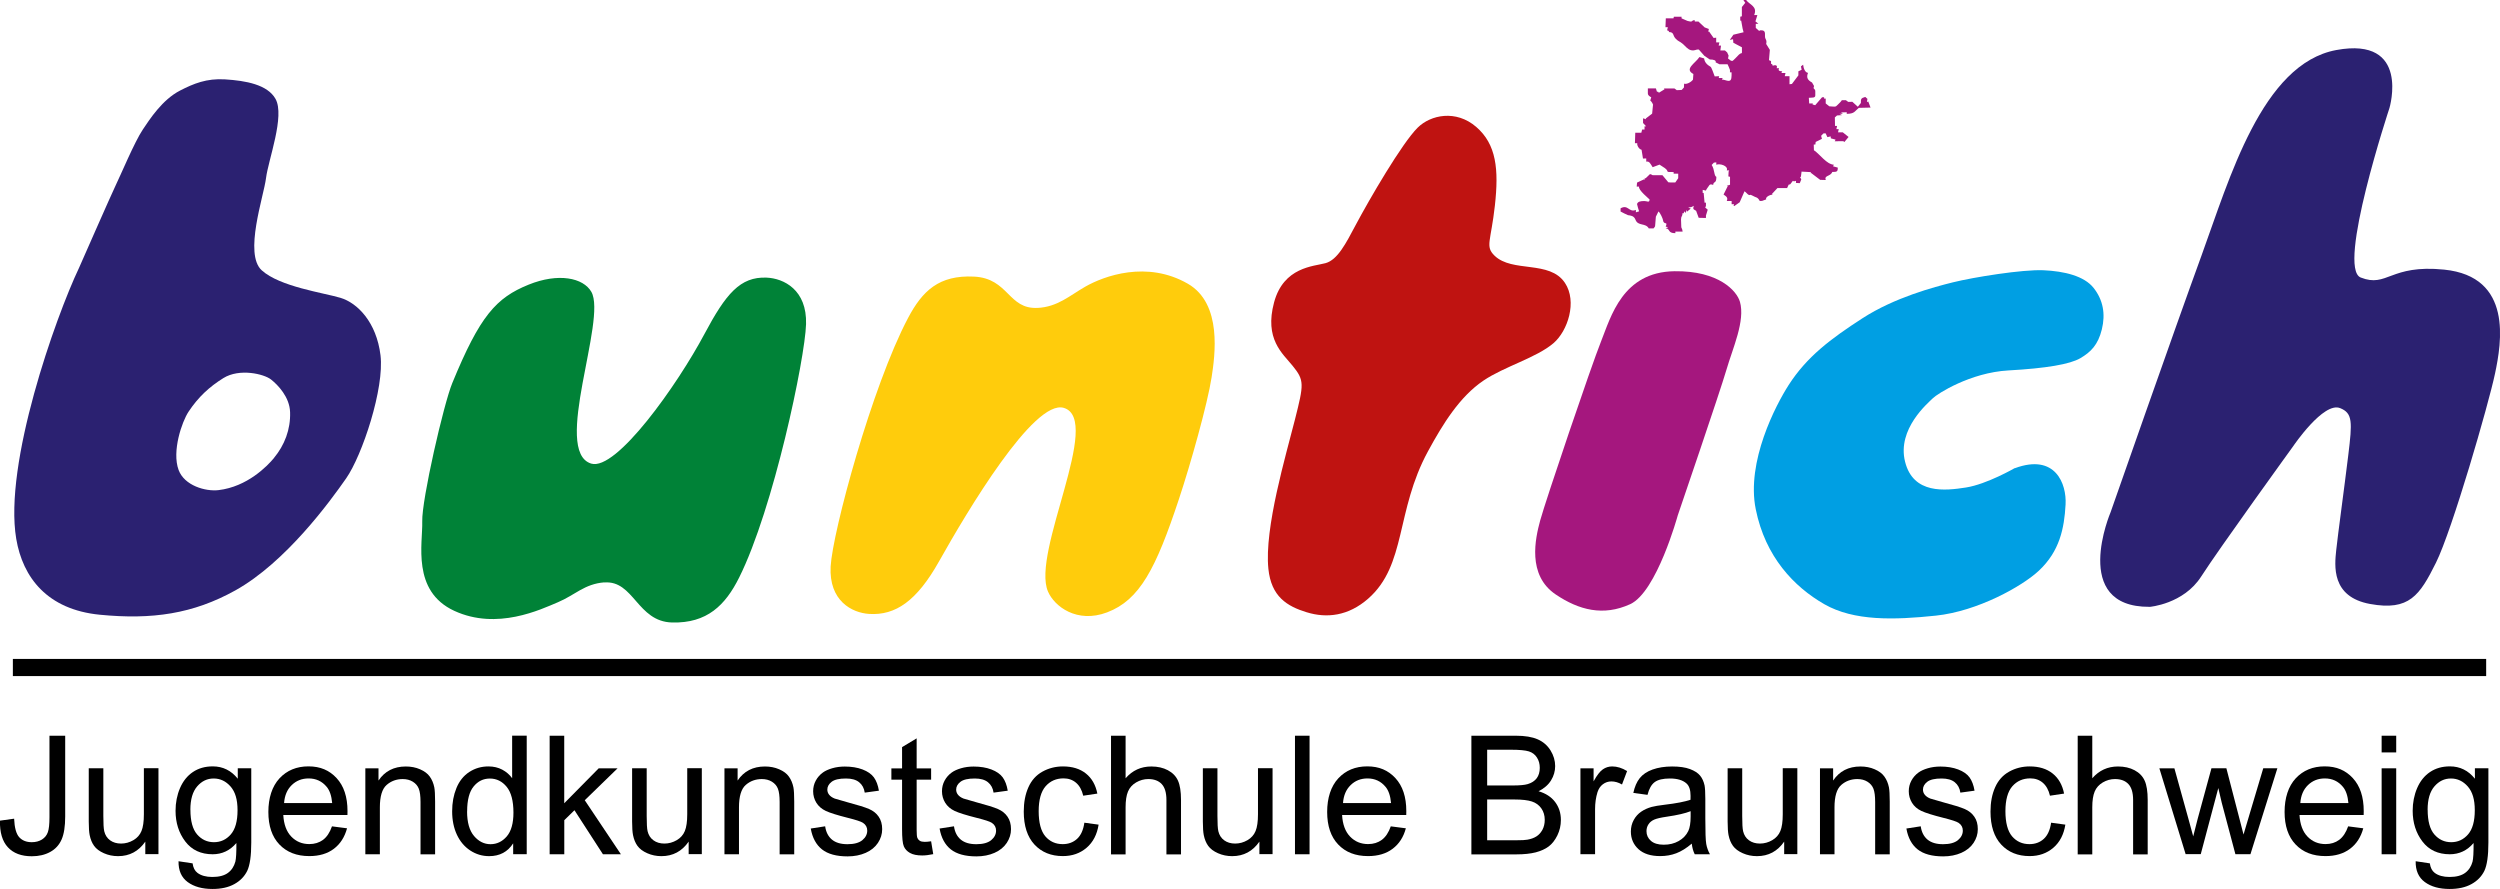<svg xmlns="http://www.w3.org/2000/svg" id="Ebene_1" data-name="Ebene 1" viewBox="0 0 437.19 155.47"><defs><style>      .cls-1 {        fill: #2b2171;      }      .cls-2 {        fill-rule: evenodd;      }      .cls-2, .cls-3 {        fill: #a5177e;      }      .cls-4 {        fill: #008237;      }      .cls-5 {        fill: #bf1311;      }      .cls-6 {        fill: #009fe3;      }      .cls-7 {        fill: #ffcc0c;      }    </style></defs><g><rect x="2.25" y="115.23" width="432.52" height="3"></rect><g><path d="M0,143.51l2.47-.34c.07,1.58.36,2.65.89,3.24.53.58,1.26.87,2.2.87.69,0,1.28-.16,1.78-.47.5-.32.84-.74,1.03-1.29.19-.54.28-1.41.28-2.59v-14.27h2.75v14.12c0,1.73-.21,3.08-.63,4.03-.42.95-1.08,1.68-2,2.18-.91.5-1.98.75-3.21.75-1.82,0-3.21-.52-4.18-1.57-.97-1.04-1.43-2.6-1.39-4.66Z"></path><path d="M25.41,149.39v-2.21c-1.17,1.69-2.76,2.54-4.76,2.54-.89,0-1.71-.17-2.48-.51-.77-.34-1.34-.77-1.71-1.28s-.63-1.14-.78-1.89c-.1-.5-.16-1.29-.16-2.38v-9.31h2.55v8.33c0,1.33.05,2.23.16,2.69.16.67.5,1.2,1.02,1.58.52.38,1.16.57,1.92.57s1.48-.2,2.15-.59c.67-.39,1.14-.92,1.42-1.6.28-.67.42-1.65.42-2.94v-8.05h2.55v15.03h-2.28Z"></path><path d="M31.21,150.61l2.47.37c.1.76.39,1.32.86,1.67.63.47,1.49.71,2.59.71,1.18,0,2.09-.24,2.73-.71.64-.47,1.07-1.13,1.3-1.97.13-.52.19-1.6.18-3.26-1.11,1.31-2.5,1.97-4.15,1.97-2.06,0-3.66-.75-4.79-2.24-1.13-1.49-1.7-3.28-1.7-5.36,0-1.43.26-2.75.78-3.97.52-1.21,1.27-2.15,2.25-2.81.98-.66,2.14-.99,3.47-.99,1.77,0,3.23.72,4.38,2.16v-1.83h2.36v12.98c0,2.34-.24,3.99-.71,4.97-.48.97-1.23,1.75-2.26,2.31-1.03.57-2.3.85-3.81.85-1.79,0-3.24-.4-4.34-1.21-1.1-.81-1.63-2.02-1.6-3.65ZM33.3,141.61c0,1.97.39,3.41,1.17,4.31.78.9,1.76,1.36,2.94,1.36s2.15-.45,2.94-1.35c.79-.9,1.19-2.31,1.19-4.23s-.41-3.22-1.22-4.16c-.82-.93-1.8-1.4-2.95-1.4s-2.09.46-2.89,1.38c-.79.92-1.19,2.28-1.19,4.09Z"></path><path d="M58.06,144.51l2.63.34c-.42,1.54-1.18,2.73-2.3,3.58-1.12.85-2.55,1.28-4.3,1.28-2.2,0-3.94-.68-5.23-2.03-1.29-1.35-1.93-3.25-1.93-5.69s.65-4.48,1.95-5.88c1.3-1.39,2.99-2.09,5.06-2.09s3.65.68,4.92,2.05c1.27,1.37,1.91,3.29,1.91,5.77,0,.15,0,.38-.01.68h-11.22c.09,1.65.56,2.91,1.4,3.78s1.89,1.31,3.15,1.31c.94,0,1.73-.25,2.4-.74.66-.49,1.19-1.28,1.57-2.37ZM49.68,140.44h8.41c-.11-1.26-.43-2.21-.96-2.84-.81-.98-1.87-1.47-3.16-1.47-1.17,0-2.16.39-2.96,1.17-.8.78-1.24,1.83-1.33,3.14Z"></path><path d="M63.89,149.39v-15.03h2.3v2.14c1.1-1.64,2.69-2.46,4.78-2.46.9,0,1.74.16,2.49.49s1.33.75,1.7,1.28c.38.53.64,1.15.79,1.88.09.47.14,1.3.14,2.47v9.24h-2.55v-9.14c0-1.04-.1-1.81-.3-2.33-.2-.51-.55-.92-1.05-1.23-.5-.31-1.1-.46-1.77-.46-1.08,0-2.02.34-2.81,1.03-.79.69-1.18,2-1.18,3.92v8.2h-2.55Z"></path><path d="M89.74,149.39v-1.91c-.95,1.49-2.35,2.24-4.2,2.24-1.2,0-2.3-.33-3.31-.99-1-.66-1.78-1.58-2.33-2.76-.55-1.18-.83-2.54-.83-4.08s.25-2.86.75-4.08c.5-1.22,1.25-2.16,2.25-2.81s2.11-.97,3.35-.97c.9,0,1.71.19,2.42.57.71.38,1.28.88,1.72,1.49v-7.44h2.55v20.73h-2.36ZM81.68,141.89c0,1.92.41,3.36,1.22,4.31.81.95,1.77,1.43,2.88,1.43s2.06-.46,2.84-1.36c.78-.91,1.17-2.3,1.17-4.16,0-2.05-.4-3.56-1.19-4.52-.79-.96-1.77-1.44-2.93-1.44s-2.08.46-2.84,1.38c-.76.92-1.14,2.38-1.14,4.37Z"></path><path d="M96.12,149.39v-20.73h2.55v11.81l6.03-6.11h3.3l-5.74,5.58,6.32,9.45h-3.14l-4.98-7.7-1.78,1.74v5.96h-2.55Z"></path><path d="M120.43,149.39v-2.21c-1.17,1.69-2.76,2.54-4.76,2.54-.89,0-1.71-.17-2.48-.51-.77-.34-1.34-.77-1.71-1.28s-.63-1.14-.78-1.89c-.1-.5-.16-1.29-.16-2.38v-9.31h2.55v8.33c0,1.33.05,2.23.16,2.69.16.67.5,1.2,1.02,1.58.52.38,1.16.57,1.92.57s1.48-.2,2.15-.59c.67-.39,1.14-.92,1.42-1.6.28-.67.42-1.65.42-2.94v-8.05h2.55v15.03h-2.28Z"></path><path d="M126.69,149.39v-15.03h2.3v2.14c1.1-1.64,2.69-2.46,4.78-2.46.9,0,1.74.16,2.49.49.76.33,1.33.75,1.7,1.28.38.53.64,1.15.79,1.88.09.47.14,1.3.14,2.47v9.24h-2.55v-9.14c0-1.04-.1-1.81-.3-2.33-.2-.51-.55-.92-1.05-1.23-.5-.31-1.1-.46-1.77-.46-1.08,0-2.02.34-2.81,1.03-.79.69-1.18,2-1.18,3.92v8.2h-2.55Z"></path><path d="M141.78,144.89l2.52-.39c.14,1.01.54,1.78,1.18,2.32.65.54,1.55.81,2.72.81s2.04-.24,2.61-.71c.57-.48.85-1.03.85-1.67,0-.57-.25-1.03-.75-1.36-.35-.23-1.22-.51-2.61-.86-1.87-.47-3.17-.88-3.89-1.22-.72-.34-1.27-.82-1.65-1.43-.37-.61-.56-1.28-.56-2.01,0-.67.15-1.29.46-1.86.31-.57.72-1.04,1.25-1.42.4-.29.94-.54,1.62-.74.68-.2,1.42-.3,2.2-.3,1.18,0,2.22.17,3.11.51.89.34,1.55.8,1.98,1.38.42.58.72,1.36.88,2.33l-2.48.34c-.11-.78-.44-1.38-.98-1.82-.54-.44-1.31-.65-2.3-.65-1.17,0-2.01.19-2.51.58-.5.39-.75.84-.75,1.36,0,.33.1.63.31.89.21.27.53.5.98.68.25.09,1.01.31,2.25.65,1.8.48,3.06.87,3.77,1.18.71.31,1.27.75,1.67,1.34.4.58.61,1.31.61,2.18s-.25,1.65-.74,2.4c-.5.75-1.21,1.33-2.14,1.74-.93.41-1.99.62-3.17.62-1.95,0-3.44-.41-4.47-1.22-1.02-.81-1.68-2.02-1.96-3.61Z"></path><path d="M162.83,147.12l.37,2.25c-.72.15-1.36.23-1.92.23-.92,0-1.64-.15-2.15-.44-.51-.29-.87-.68-1.07-1.15-.21-.48-.31-1.48-.31-3.01v-8.65h-1.87v-1.98h1.87v-3.72l2.55-1.53v5.25h2.53v1.98h-2.53v8.79c0,.73.04,1.19.13,1.4.09.21.23.37.43.5.2.12.49.18.86.18.28,0,.65-.03,1.1-.1Z"></path><path d="M164.31,144.89l2.52-.39c.14,1.01.54,1.78,1.18,2.32.65.54,1.55.81,2.72.81s2.04-.24,2.61-.71c.57-.48.85-1.03.85-1.67,0-.57-.25-1.03-.75-1.36-.35-.23-1.22-.51-2.61-.86-1.87-.47-3.17-.88-3.89-1.22-.72-.34-1.27-.82-1.65-1.43-.37-.61-.56-1.28-.56-2.01,0-.67.15-1.29.46-1.86.31-.57.72-1.04,1.25-1.42.4-.29.94-.54,1.62-.74.68-.2,1.42-.3,2.2-.3,1.18,0,2.22.17,3.11.51.89.34,1.55.8,1.98,1.38.42.58.72,1.36.88,2.33l-2.48.34c-.11-.78-.44-1.38-.98-1.82-.54-.44-1.31-.65-2.3-.65-1.17,0-2.01.19-2.51.58-.5.39-.75.84-.75,1.36,0,.33.1.63.31.89.21.27.53.5.98.68.25.09,1.01.31,2.25.65,1.8.48,3.06.87,3.77,1.18.71.31,1.27.75,1.67,1.34.4.58.61,1.31.61,2.18s-.25,1.65-.74,2.4c-.5.75-1.21,1.33-2.14,1.74-.93.41-1.99.62-3.17.62-1.95,0-3.44-.41-4.47-1.22-1.02-.81-1.68-2.02-1.96-3.61Z"></path><path d="M189.62,143.87l2.5.34c-.27,1.72-.97,3.07-2.1,4.04-1.13.97-2.51,1.46-4.15,1.46-2.06,0-3.71-.67-4.96-2.01-1.25-1.34-1.88-3.27-1.88-5.77,0-1.62.27-3.04.81-4.25.54-1.22,1.36-2.13,2.46-2.74,1.1-.61,2.3-.91,3.59-.91,1.63,0,2.97.41,4.01,1.24,1.04.83,1.7,2,2,3.51l-2.47.37c-.24-1.01-.66-1.76-1.26-2.27-.6-.51-1.33-.76-2.18-.76-1.29,0-2.33.46-3.14,1.38-.8.92-1.21,2.37-1.21,4.36s.39,3.48,1.16,4.39c.78.91,1.79,1.37,3.04,1.37,1,0,1.84-.31,2.51-.92.67-.61,1.1-1.56,1.28-2.83Z"></path><path d="M194.29,149.39v-20.73h2.55v7.44c1.19-1.37,2.69-2.06,4.5-2.06,1.11,0,2.08.22,2.9.66s1.41,1.04,1.76,1.82c.35.77.53,1.9.53,3.37v9.52h-2.55v-9.52c0-1.27-.28-2.2-.83-2.78s-1.33-.87-2.34-.87c-.75,0-1.46.2-2.13.59-.66.39-1.14.92-1.42,1.59-.28.67-.42,1.59-.42,2.77v8.22h-2.55Z"></path><path d="M220.24,149.39v-2.21c-1.17,1.69-2.76,2.54-4.76,2.54-.89,0-1.71-.17-2.48-.51-.77-.34-1.34-.77-1.71-1.28-.37-.51-.63-1.14-.78-1.89-.1-.5-.16-1.29-.16-2.38v-9.31h2.55v8.33c0,1.33.05,2.23.16,2.69.16.67.5,1.2,1.02,1.58.52.38,1.16.57,1.92.57s1.48-.2,2.15-.59c.67-.39,1.14-.92,1.42-1.6.28-.67.42-1.65.42-2.94v-8.05h2.55v15.03h-2.28Z"></path><path d="M226.46,149.39v-20.73h2.55v20.73h-2.55Z"></path><path d="M243.22,144.51l2.63.34c-.41,1.54-1.18,2.73-2.31,3.58-1.12.85-2.55,1.28-4.3,1.28-2.2,0-3.94-.68-5.22-2.03-1.29-1.35-1.93-3.25-1.93-5.69s.65-4.48,1.95-5.88c1.3-1.39,2.99-2.09,5.06-2.09s3.65.68,4.92,2.05c1.27,1.37,1.91,3.29,1.91,5.77,0,.15,0,.38-.01.68h-11.22c.09,1.65.56,2.91,1.4,3.78.84.87,1.89,1.31,3.15,1.31.94,0,1.73-.25,2.4-.74.66-.49,1.19-1.28,1.57-2.37ZM234.85,140.44h8.41c-.11-1.26-.43-2.21-.96-2.84-.81-.98-1.87-1.47-3.16-1.47-1.17,0-2.16.39-2.95,1.17-.8.78-1.24,1.83-1.33,3.14Z"></path><path d="M257.31,149.39v-20.73h7.78c1.58,0,2.85.21,3.81.63.96.42,1.71,1.07,2.25,1.94.54.87.81,1.79.81,2.74,0,.89-.24,1.72-.72,2.5-.48.78-1.21,1.41-2.18,1.9,1.25.37,2.22.99,2.89,1.88.67.89,1.01,1.93,1.01,3.14,0,.97-.21,1.87-.62,2.71-.41.83-.92,1.48-1.52,1.93-.6.45-1.36.79-2.27,1.03-.91.23-2.03.35-3.34.35h-7.91ZM260.06,137.36h4.48c1.22,0,2.09-.08,2.62-.24.7-.21,1.22-.55,1.58-1.03.35-.48.53-1.08.53-1.81,0-.69-.16-1.29-.5-1.81-.33-.52-.8-.88-1.41-1.07-.61-.19-1.66-.29-3.15-.29h-4.14v6.25ZM260.06,146.94h5.17c.89,0,1.51-.03,1.87-.1.63-.11,1.16-.3,1.58-.57.42-.26.77-.65,1.05-1.15.27-.5.41-1.09.41-1.75,0-.77-.2-1.44-.6-2.01-.4-.57-.95-.97-1.65-1.2-.7-.23-1.71-.35-3.03-.35h-4.79v7.12Z"></path><path d="M276.38,149.39v-15.03h2.3v2.28c.58-1.06,1.12-1.76,1.62-2.1.49-.34,1.04-.51,1.63-.51.86,0,1.73.27,2.61.81l-.89,2.35c-.62-.36-1.24-.54-1.86-.54-.55,0-1.05.17-1.49.5-.44.33-.75.8-.94,1.39-.28.91-.42,1.9-.42,2.97v7.87h-2.55Z"></path><path d="M295.85,147.53c-.94.8-1.85,1.36-2.72,1.69-.87.33-1.81.49-2.8.49-1.65,0-2.91-.4-3.8-1.21-.88-.81-1.33-1.83-1.33-3.09,0-.73.17-1.41.5-2.01.33-.61.77-1.09,1.31-1.46.54-.37,1.15-.64,1.83-.83.5-.13,1.25-.26,2.26-.38,2.05-.24,3.56-.54,4.53-.87,0-.35.01-.57.01-.67,0-1.04-.24-1.77-.72-2.19-.65-.58-1.62-.86-2.9-.86-1.2,0-2.08.21-2.65.63-.57.42-.99,1.16-1.26,2.23l-2.48-.34c.23-1.07.6-1.93,1.12-2.58.52-.65,1.27-1.16,2.25-1.51.98-.35,2.12-.53,3.41-.53s2.32.15,3.12.45,1.39.68,1.77,1.14c.38.46.64,1.04.79,1.73.08.43.13,1.21.13,2.34v3.39c0,2.36.05,3.86.16,4.49.11.63.33,1.24.65,1.81h-2.66c-.27-.53-.44-1.15-.52-1.86ZM295.64,141.86c-.92.37-2.3.69-4.15.96-1.04.15-1.78.32-2.21.51-.43.19-.77.46-1,.82-.24.36-.35.76-.35,1.2,0,.68.26,1.24.77,1.69.51.45,1.26.68,2.25.68s1.85-.21,2.61-.64c.76-.43,1.32-1.01,1.68-1.75.27-.57.41-1.42.41-2.53v-.93Z"></path><path d="M312.01,149.39v-2.21c-1.17,1.69-2.75,2.54-4.76,2.54-.89,0-1.71-.17-2.48-.51-.77-.34-1.34-.77-1.71-1.28s-.63-1.14-.78-1.89c-.1-.5-.16-1.29-.16-2.38v-9.31h2.55v8.33c0,1.33.05,2.23.16,2.69.16.67.5,1.2,1.02,1.58.52.38,1.16.57,1.92.57s1.48-.2,2.15-.59c.67-.39,1.14-.92,1.42-1.6.28-.67.42-1.65.42-2.94v-8.05h2.55v15.03h-2.28Z"></path><path d="M318.27,149.39v-15.03h2.3v2.14c1.1-1.64,2.69-2.46,4.78-2.46.9,0,1.74.16,2.49.49.76.33,1.33.75,1.7,1.28.38.53.64,1.15.79,1.88.09.47.14,1.3.14,2.47v9.24h-2.55v-9.14c0-1.04-.1-1.81-.3-2.33-.2-.51-.55-.92-1.05-1.23-.5-.31-1.09-.46-1.77-.46-1.08,0-2.02.34-2.81,1.03-.79.69-1.18,2-1.18,3.92v8.2h-2.55Z"></path><path d="M333.37,144.89l2.52-.39c.14,1.01.54,1.78,1.18,2.32.65.54,1.55.81,2.72.81s2.04-.24,2.61-.71c.57-.48.85-1.03.85-1.67,0-.57-.25-1.03-.75-1.36-.35-.23-1.22-.51-2.61-.86-1.87-.47-3.17-.88-3.89-1.22-.72-.34-1.27-.82-1.64-1.43-.37-.61-.56-1.28-.56-2.01,0-.67.15-1.29.46-1.86.31-.57.72-1.04,1.25-1.42.4-.29.94-.54,1.62-.74.68-.2,1.42-.3,2.2-.3,1.18,0,2.22.17,3.11.51.89.34,1.55.8,1.98,1.38.42.58.72,1.36.88,2.33l-2.48.34c-.11-.78-.44-1.38-.98-1.82-.54-.44-1.31-.65-2.3-.65-1.17,0-2.01.19-2.51.58-.5.39-.75.84-.75,1.36,0,.33.1.63.31.89.21.27.53.5.98.68.26.09,1.01.31,2.25.65,1.8.48,3.06.87,3.77,1.18.71.31,1.27.75,1.67,1.34.41.58.61,1.31.61,2.18s-.25,1.65-.74,2.4c-.5.75-1.21,1.33-2.14,1.74-.93.41-1.99.62-3.17.62-1.95,0-3.44-.41-4.47-1.22-1.02-.81-1.68-2.02-1.96-3.61Z"></path><path d="M358.68,143.87l2.5.34c-.27,1.72-.97,3.07-2.1,4.04-1.13.97-2.51,1.46-4.15,1.46-2.06,0-3.71-.67-4.96-2.01-1.25-1.34-1.88-3.27-1.88-5.77,0-1.62.27-3.04.81-4.25.54-1.22,1.36-2.13,2.46-2.74,1.1-.61,2.3-.91,3.59-.91,1.63,0,2.97.41,4.01,1.24,1.04.83,1.7,2,2,3.51l-2.47.37c-.24-1.01-.66-1.76-1.26-2.27-.6-.51-1.33-.76-2.18-.76-1.29,0-2.33.46-3.14,1.38-.8.92-1.21,2.37-1.21,4.36s.39,3.48,1.16,4.39c.78.91,1.79,1.37,3.04,1.37,1,0,1.84-.31,2.51-.92.67-.61,1.1-1.56,1.28-2.83Z"></path><path d="M363.34,149.39v-20.73h2.55v7.44c1.19-1.37,2.69-2.06,4.5-2.06,1.11,0,2.08.22,2.9.66.82.44,1.41,1.04,1.76,1.82.35.77.53,1.9.53,3.37v9.52h-2.55v-9.52c0-1.27-.28-2.2-.83-2.78-.55-.58-1.33-.87-2.34-.87-.75,0-1.46.2-2.13.59-.66.39-1.14.92-1.42,1.59-.28.67-.42,1.59-.42,2.77v8.22h-2.55Z"></path><path d="M382.22,149.39l-4.6-15.03h2.63l2.41,8.68.88,3.22c.04-.16.3-1.19.79-3.1l2.4-8.81h2.61l2.26,8.72.74,2.87.86-2.9,2.59-8.69h2.47l-4.71,15.03h-2.63l-2.39-9-.6-2.57-3.07,11.56h-2.62Z"></path><path d="M410.65,144.51l2.63.34c-.42,1.54-1.18,2.73-2.31,3.58s-2.55,1.28-4.3,1.28c-2.2,0-3.94-.68-5.22-2.03-1.29-1.35-1.93-3.25-1.93-5.69s.65-4.48,1.95-5.88c1.3-1.39,2.99-2.09,5.06-2.09s3.65.68,4.92,2.05c1.27,1.37,1.91,3.29,1.91,5.77,0,.15,0,.38-.01.68h-11.22c.09,1.65.56,2.91,1.4,3.78.84.87,1.89,1.31,3.15,1.31.94,0,1.73-.25,2.39-.74.66-.49,1.19-1.28,1.57-2.37ZM402.27,140.44h8.41c-.11-1.26-.43-2.21-.96-2.84-.81-.98-1.87-1.47-3.16-1.47-1.17,0-2.16.39-2.96,1.17-.8.78-1.24,1.83-1.33,3.14Z"></path><path d="M416.49,131.58v-2.92h2.55v2.92h-2.55ZM416.49,149.39v-15.03h2.55v15.03h-2.55Z"></path><path d="M422.45,150.61l2.47.37c.1.76.39,1.32.86,1.67.63.47,1.49.71,2.58.71,1.18,0,2.09-.24,2.73-.71.64-.47,1.07-1.13,1.3-1.97.13-.52.19-1.6.18-3.26-1.11,1.31-2.5,1.97-4.16,1.97-2.06,0-3.66-.75-4.79-2.24-1.13-1.49-1.7-3.28-1.7-5.36,0-1.43.26-2.75.78-3.97.52-1.21,1.27-2.15,2.25-2.81.98-.66,2.14-.99,3.47-.99,1.77,0,3.23.72,4.38,2.16v-1.83h2.36v12.98c0,2.34-.24,3.99-.71,4.97-.48.97-1.23,1.75-2.26,2.31-1.03.57-2.3.85-3.81.85-1.79,0-3.24-.4-4.34-1.21-1.1-.81-1.63-2.02-1.6-3.65ZM424.54,141.61c0,1.97.39,3.41,1.17,4.31.78.9,1.76,1.36,2.94,1.36s2.15-.45,2.94-1.35c.79-.9,1.19-2.31,1.19-4.23s-.41-3.22-1.22-4.16c-.82-.93-1.8-1.4-2.95-1.4s-2.09.46-2.89,1.38c-.79.92-1.19,2.28-1.19,4.09Z"></path></g></g><path class="cls-1" d="M66.54,62.12c-.71-5.78-4.03-9.15-7.01-10.04-2.98-.89-10.6-1.94-13.76-4.81-3.16-2.86.36-12.94.75-16.12.39-3.18,3.34-10.86,1.66-13.86-1.41-2.5-5.19-3.18-8.82-3.41-3.24-.2-5.5.74-7.86,1.95-3.13,1.6-5.34,5.06-6.53,6.83-1.45,2.16-3.9,8.04-4.79,9.86-.59,1.19-6.35,14.3-6.35,14.3C9.69,55.55.63,81.1,2.84,94.23c1.14,6.76,5.43,12.37,14.6,13.27,9.17.9,16.33-.15,23.71-4.25,8.81-4.9,16.57-15.56,19.38-19.59,2.81-4.02,6.72-15.76,6.01-21.54ZM47.9,80.11c-1.19,1.43-4.66,5-9.68,5.6-2.29.27-5.98-.79-6.99-3.53-1.2-3.26.58-8.43,1.74-10.18,1.71-2.58,3.65-4.36,6.09-5.88,2.83-1.76,7.11-.72,8.33.24,1.22.96,3.26,3.08,3.34,5.72.1,3.03-.97,5.78-2.84,8.03Z"></path><path class="cls-4" d="M105.69,101.84c-3.49.27-5.15,2.23-8.13,3.48-2.98,1.25-10.63,4.96-18.12,1.5-7.49-3.46-5.49-11.84-5.6-15.62-.11-3.77,3.76-20.59,5.25-24.2,4.85-11.81,7.68-14.92,13.35-17.22,5.21-2.11,9.56-1.2,10.97,1.25,2.78,4.83-6.88,27.92-.03,30.04,4.39,1.36,15.1-13.8,19.81-22.66,3.75-7.04,6.25-10.04,10.85-9.86,3.01.12,7.1,2.12,6.92,8.14s-5.69,32.27-11.7,44.31c-2.42,4.85-5.61,8.01-11.72,7.86-6.11-.15-6.69-7.41-11.86-7Z"></path><path class="cls-7" d="M181.45,53.85c3.5-.19,5.54-2.11,8.34-3.72,3.27-1.87,10.79-4.63,17.94-.51,6.08,3.51,4.72,12.64,4.15,16.37-.71,4.61-3.68,15.18-5.72,21.31-4.02,12.12-6.83,17.62-12.56,19.79-5.26,1.99-9.21-1.04-10.33-3.64-2.96-6.82,9.63-30.04,2.77-32.12-5.22-1.58-16.91,18.09-21.83,26.85-3.91,6.96-7.63,9.47-12.22,9.18-3.01-.19-7.05-2.29-6.73-8.3.33-6.01,7.23-31.52,13.52-43.42,2.53-4.8,5.43-7.56,11.54-7.27,6.1.3,5.96,5.75,11.14,5.47Z"></path><path class="cls-5" d="M228.53,107.08c-3.49-1.07-6.22-2.76-6.72-7.6-.74-7.12,3.09-19.94,4.65-26.13,1.56-6.19,1.67-6.82-.42-9.39-1.74-2.15-4.97-4.66-3.23-11.1,1.67-6.17,6.88-6.27,8.99-6.84s3.59-3.5,5.19-6.51c2.49-4.69,8.19-14.48,10.93-17.19,2.27-2.24,6.69-3.18,10.23-.13,3.54,3.05,3.97,7.43,3.27,13.75-.7,6.32-1.73,7.13-.07,8.76,3.12,3.04,9.65.75,12.32,4.77,2.18,3.27.49,8.41-2,10.54-2.99,2.56-8.59,4.07-12.27,6.56-4.11,2.79-7.03,7.47-9.68,12.35-5.68,10.44-3.75,19.88-10.45,25.76-3.48,3.06-7.27,3.47-10.76,2.39Z"></path><path class="cls-3" d="M304.27,52.77c-.54-1.89-3.69-5.44-11.44-5.34-9.1.12-11.12,7.98-12.84,12.26-1.72,4.28-9.72,27.91-10.65,31.33-.85,3.14-2.32,9.55,2.72,12.94,4.08,2.75,8.33,3.83,13.01,1.7,4.65-2.12,8.32-15.5,8.32-15.5,0,0,7.42-21.71,8.52-25.49,1.09-3.77,3.32-8.55,2.36-11.91Z"></path><path class="cls-6" d="M352.33,81.86s-4.88,2.82-8.52,3.39c-3.64.57-9.23,1.22-10.66-4.51-1.44-5.73,4.05-10.29,4.84-11.08.78-.79,6.58-4.51,13.23-4.88,6.63-.37,10.77-1.08,12.58-2.14,1.81-1.06,3.09-2.31,3.76-5.03.67-2.72.22-5.15-1.43-7.25-1.65-2.1-5.13-2.94-8.78-3.1s-12.19,1.21-15.82,2.11c-3.32.83-10.18,2.64-15.82,6.28-5.58,3.61-9.74,6.73-12.93,11.7-2.23,3.48-7.43,13.39-5.74,21.71,1.68,8.32,6.68,13.55,11.99,16.6,5.19,2.97,12.19,2.77,19.5,2,7.32-.77,15.11-5.13,18.04-7.88,3.61-3.39,4.42-7.37,4.65-11.56.2-3.58-1.76-8.98-8.88-6.34Z"></path><path class="cls-1" d="M375.9,106.13s5.94-.47,9.04-5.32c3.11-4.85,16.12-22.83,16.12-22.83,0,0,5.26-7.78,8.17-6.61,2.22.89,2.13,2.43,1.43,8.2-.7,5.77-1.83,13.95-2.11,16.63-.28,2.68-.93,8.17,5.92,9.42,6.85,1.25,8.68-1.5,11.52-7.21s9.2-27.72,10.33-33.08c1.13-5.36,3.17-16.96-8.9-18.18-9.49-.96-9.93,3.22-14.59,1.38-4.23-1.66,5.03-29.64,5.03-29.64,0,0,3.73-12.54-9.29-10.14-13.02,2.4-18.73,22.65-23.55,35.86-4.82,13.21-15.92,44.95-15.92,44.95,0,0-7.12,16.65,6.8,16.56Z"></path><path class="cls-2" d="M305.18.52l-.57.71v1.62l-.28.07v.7l.16-.02.25,1.39.17.65-1.78.43-.63.91.57-.12.05.62,1.5.79c0,1.56.11.71-.53,1.29-.2.18-1,1.1-1.16,1.1-.34,0-.41-.23-.74-.43l.1-.51-.25-.55-.38-.34h-.81s.11-.85.11-.85h-.41s.13-.56.13-.56h-.56v-.83s-.45.05-.45.05l-.81-1.15-.14.11.12-.53-.74-.28-1.08-1.02h-.63l-.07-.28c-.6.16-.25.28-.71.28l-.51-.11-1.04-.45v-.28h-1.34s-.07.28-.07.28h-1.34l-.06,1.55h.41s-.12.54-.12.54l.34.14-.07.16c1.02.02.64.57,1.23,1.17.57.58.62.37,1.3.96.44.38.8.92,1.39,1.05.68.15.72-.15,1.35-.12l.97,1.1.95.64c.75,0,1.14.18,1.02.5l.68.34h1.41c.06.13.42.9.42.99v.42h.28v.56c0,1.54-.9.72-1.7.7l.15-.27h-.7c.18-.45.08-.28-.7-.28-.17-.46-.56-1.58-.71-1.67-.59-.35-1.05-.75-1.14-1.48l-.82-.23c-.75,1.11-2.7,2.09-1.06,2.96l-.07.99c-.33.45-1.14.87-1.55.7l-.03.67-.39.43-.86.04-.41-.3h-1.27s-.56,0-.56,0l.09.15-1.03.63v-.17l-.3-.06-.17-.56h-1.41v.85c0,.4.32.54.59.71l-.17.56c.22.15.58.74.47.84l-.14,1.45-1.12.86.07.13-.54-.17v.82s.54.58.54.58h-.28v.56h-.42l-.14.56h-1.06l-.06,1.83h.42c-.12.3.26,1.06.74,1.15l.25,1.54.57-.02v.56c.57-.12.73.39,1.12.97l1.2-.45.92.6c.94.69-.16.7,1.55.7v.28h.8s0,.8,0,.8l-.51.74h-.85s-.37-.03-.37-.03l-1.03-1.24h-1.55c-.48,0-.1-.11-.63-.19l-.79.76-.12-.13v.42l-.08-.16-1.27.59-.06.7h.42c-.23.57,1.83,2.21,1.83,2.25,0,.64-.47.28-.84.28h-.14c-.47,0-1.09.05-1.21.53-.01.05.32,1.2.36,1.27l-.56.17v-.42c-1.24.51-1.34-1.03-2.68-.28v.56c.05.03,1.2.63,1.3.64.46.06,1.04.09,1.31.8.43,1.16,1.77.51,2.32,1.51h.84c.17-.25.28-.25.28-.56l.12-1.48.45-.92c.32.21.77,1.3.78,1.44.13,1.08.93.15.49,1.23l.44.06-.44.22c.85.07.28.85,1.69.85v-.28h1.27c-.05-.61-.29-.59-.24-.99l-.04-1.13c.02-.67.23-.44.28-1.13l.16.07.16-.37.24.31.06-.58.13.35.67-.55-.45-.19.54-.07.46-.22c-.27.66.04.64.39.86l.45,1.23.85.02h.42v-.42s.22-.71.31-1.02l-.45-.39c.1-.17.14-.15.14-.42v-.42h-.24s-.16-1.71-.16-1.71l-.17.02v-.55s.56.13.56.13c.12-.34.37-.55.52-.82.2-.36.46-.28.75-.17.07-.74.56-.11.56-1.41-.44-.18-.27-1.26-.82-2.08l.39-.41.42-.05v.42c.65-.27,2.15.21,1.83.99h.42s-.14.26-.1.28l-.04.77.29.07v1.39s-.56.18-.56.18l.16.06-.73,1.47c.59.39.78.6.56,1.13h.85v.56h.42l-.08.25.12.08.95-.67.84-1.92c.29.19.47.47.67.59.4.23.18-.15.7.16.7.42.88.18,1.3.95l.41-.02.71-.26c-.17-.4.61-.8,1.13-.85l-.12-.1.96-1.03h1.69c.5-1.2.27-.27.64-.78.72-.97.08-.15.91-.49v.37l.67.04.26-.66-.23-.45.16.03.12-.94,1.64.09-.08.25.08-.12,1.61,1.22.99.03c-.35-.85.83-.59,1.13-1.41.81,0,.97-.04.96-.76l-.83-.23.15-.27c-1.32-.11-2.36-1.76-3.49-2.54l-.03-.99h.28l.06-.46,1.09-.54-.14-.53.39-.41.39-.03.32.67.57-.13.03.34.83.23-.15.29.85-.02h.42c.54,0,.05-.04.42.14l.73-.88-1.01-.81h-.83s.12-.56.12-.56h-.41s.12-.56.12-.56h-.36l-.03-1.49.38-.34.87-.06-.44-.22.59-.04-.31-.21.99-.03v.28c1.38-.03,1.34-.42,2.11-1.05l2.05-.05-.36-.96.14-.05h-.41s.09-.51.09-.51l-.38-.34c-.81.22-.76.39-.77,1.06l-.53.66-.96-.87-.72.02-.41-.3h-.71c-.16.29-.48.54-.7.78-.44.46-.39.35-1.49.29l-.63-.5v-.85h-.28v-.23h-.36s-1.2,1.39-1.2,1.39l-.46-.13.05-.18h-.64l-.06-.99c.59-.05,1.13.06,1.13-.42v-.7c0-.32-.11-.31-.31-.57l.09-.37-.35-.61c-.72-.4-1.06-.83-.7-1.69-.5-.04-.79-.75-.86-1.43l-.38.3.12.59-.57.27v.71s-1.13,1.5-1.13,1.5l-.42.05v-1.41h-.83s.13-.56.13-.56h-.72s.15-.28.15-.28c-.59-.05-.74-.15-.56-.56h-.42c.25-.62-.38-.56-.68-.43l-.14-.34-.16.07v-.54s-.36-.16-.36-.16l.15-1.8-.64-1.03c.18-.86-.23-.7-.21-1.44,0-.44.07-.95-.63-.95-.54,0-.05-.04-.39.11l-.59-.53v-.7s.46-.03.46-.03l-.52-.41.34-1.11h-.56c.63-1.53-.81-1.79-1.41-2.63h-.48s.34.51.34.51Z"></path></svg>